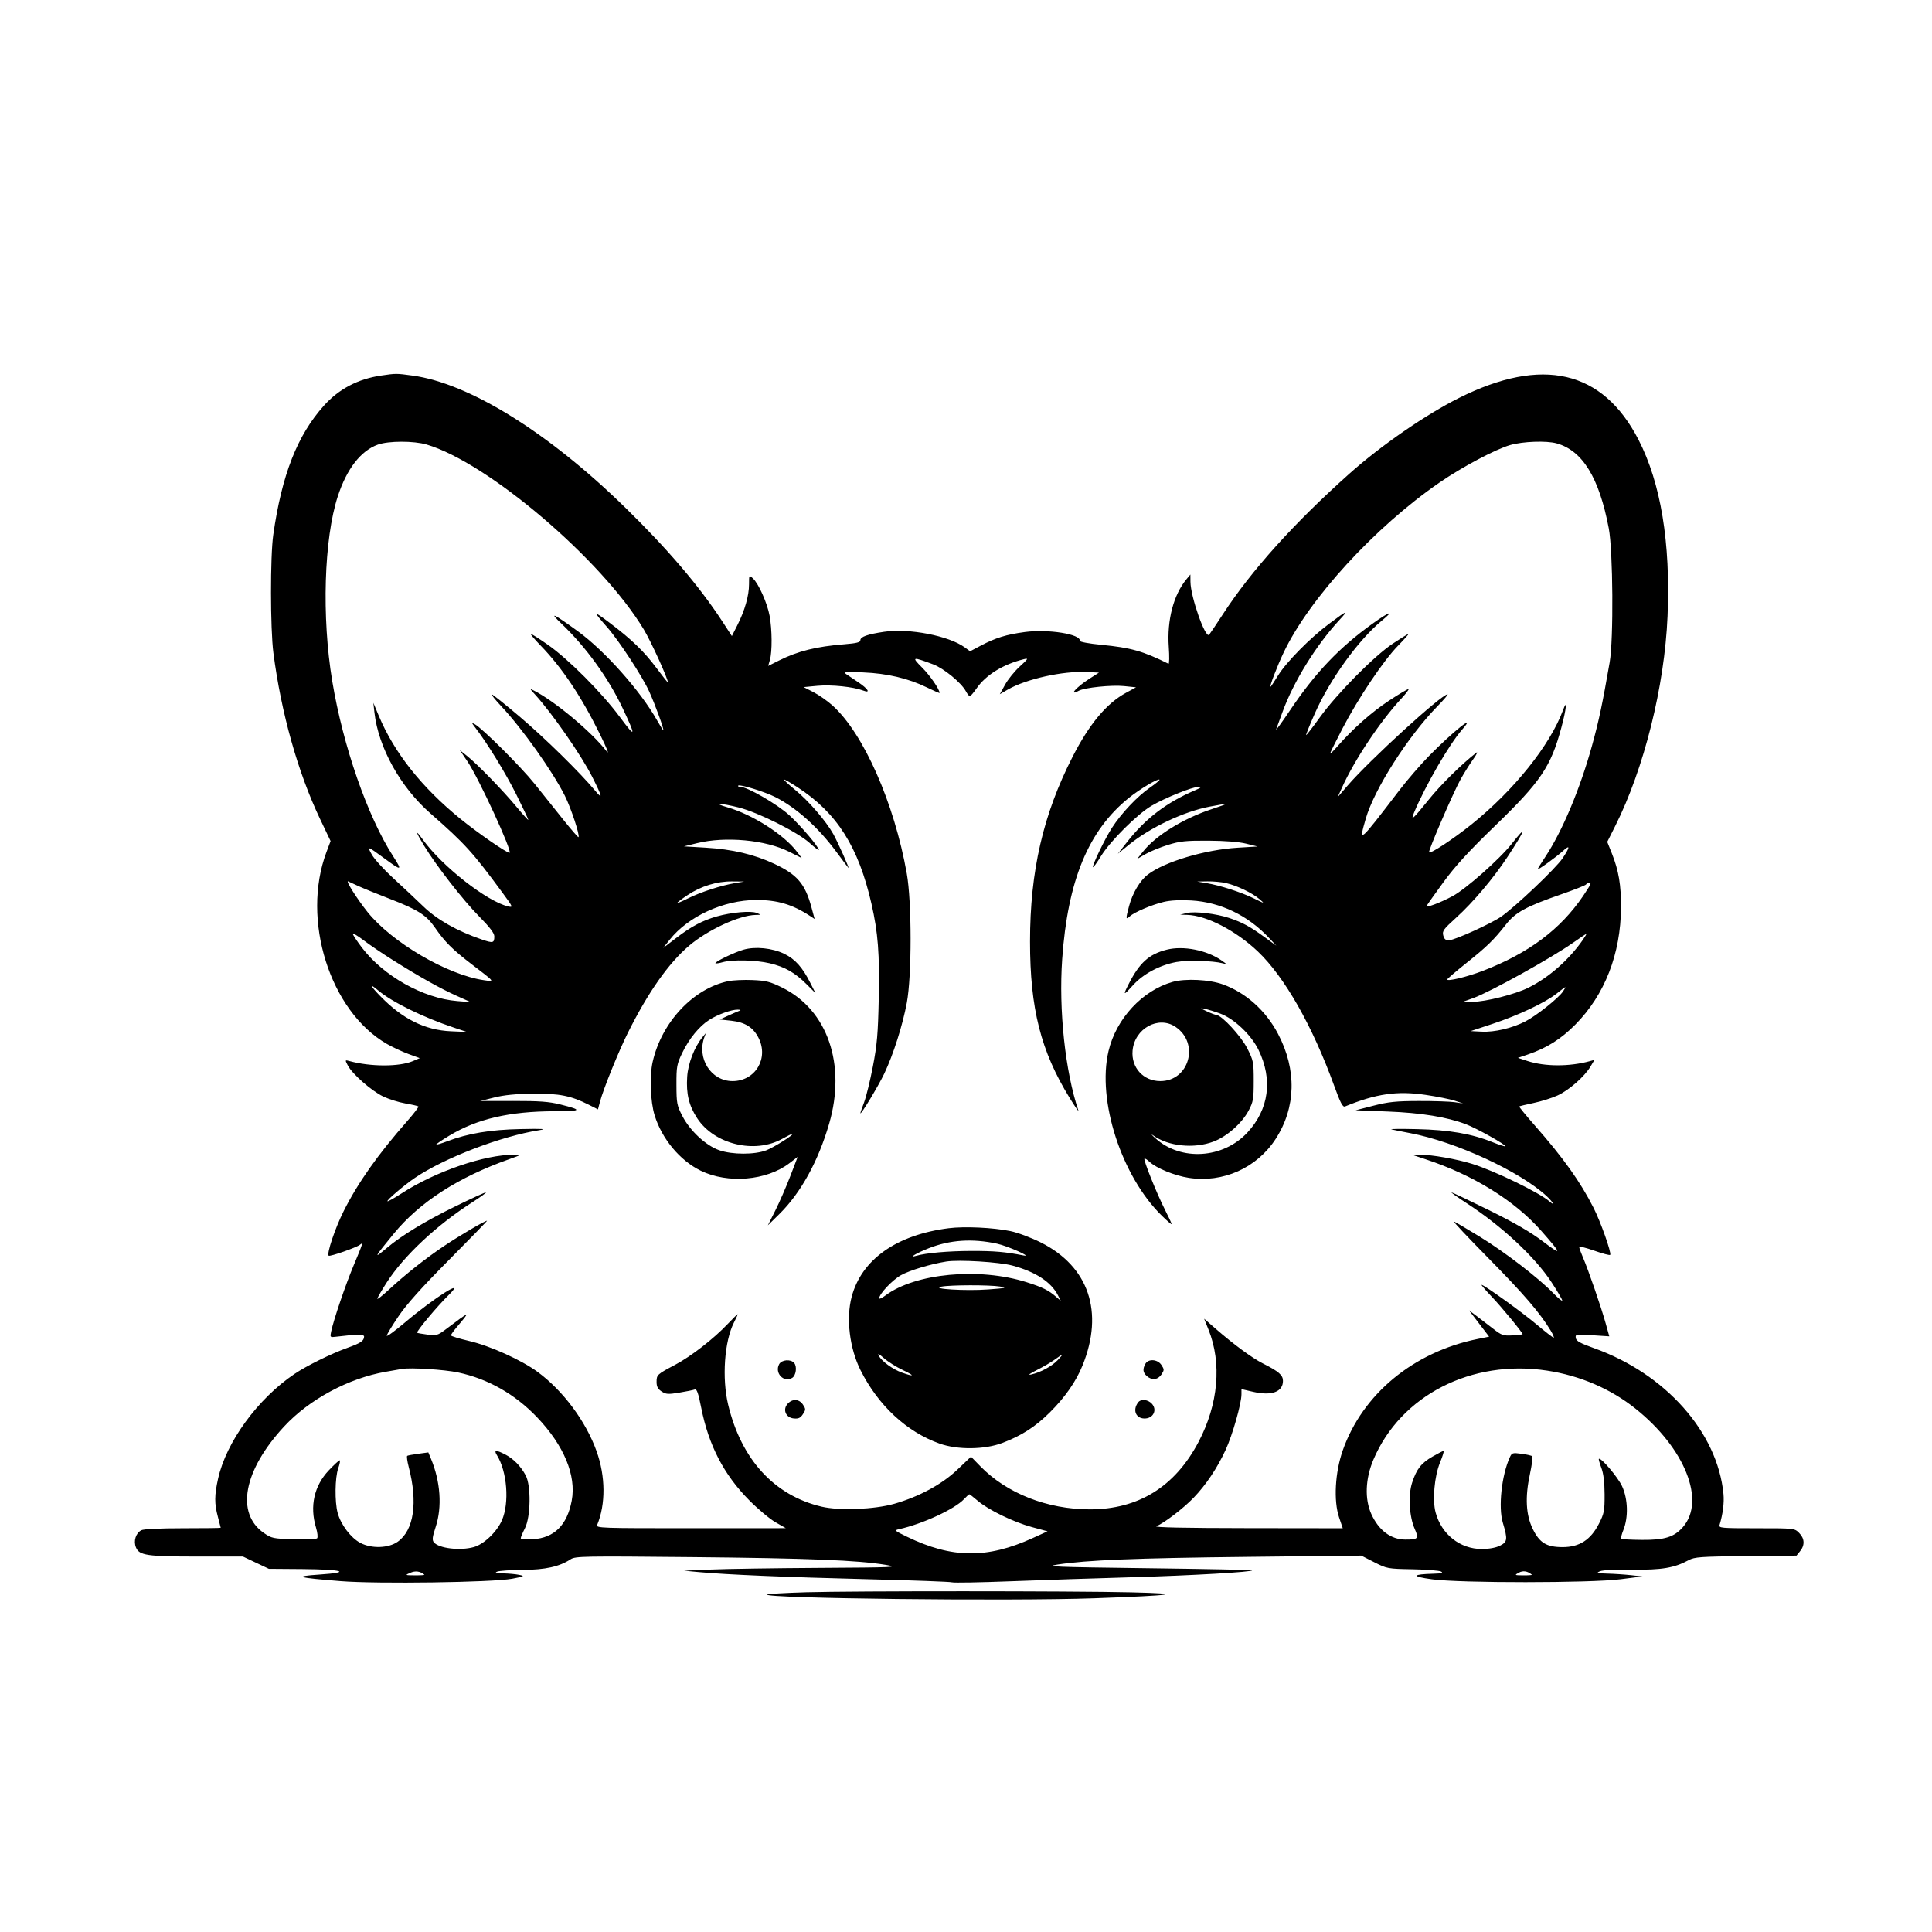 <svg xmlns="http://www.w3.org/2000/svg" height="3072" width="3072" version="1.1" id="svg"><path fill-rule="evenodd" fill="black" stroke="none" d="M605.852 597.183 C 569.121 602.591,538.914 618.480,515.181 644.876 C 472.788 692.027,448.121 754.897,434.502 850.500 C 429.629 884.711,429.752 999.831,434.702 1038.000 C 447.125 1133.781,473.690 1228.309,509.018 1302.434 L 525.667 1337.369 519.069 1354.934 C 478.746 1462.284,524.496 1607.673,615.000 1659.796 C 624.075 1665.022,639.600 1672.269,649.500 1675.901 L 667.500 1682.503 656.438 1687.213 C 634.876 1696.394,589.220 1696.332,555.452 1687.076 C 548.512 1685.174,548.475 1685.282,553.029 1694.089 C 559.984 1707.538,590.645 1734.471,609.141 1743.378 C 618.138 1747.711,634.129 1752.740,644.675 1754.553 C 655.221 1756.366,664.504 1758.504,665.303 1759.303 C 666.103 1760.103,658.100 1770.599,647.520 1782.628 C 600.714 1835.844,569.001 1880.778,546.334 1926.000 C 532.806 1952.990,519.282 1993.282,522.628 1996.628 C 524.457 1998.457,566.833 1983.646,572.250 1979.285 C 577.738 1974.866,577.282 1976.382,562.531 2011.591 C 549.339 2043.077,530.620 2098.060,526.612 2117.095 C 524.626 2126.525,524.762 2126.668,534.546 2125.461 C 564.610 2121.750,578.998 2121.590,578.954 2124.967 C 578.861 2132.103,574.026 2135.409,552.216 2143.247 C 526.035 2152.657,487.504 2171.682,468.180 2184.741 C 409.844 2224.164,359.750 2292.818,346.799 2351.092 C 340.874 2377.750,340.810 2390.802,346.500 2412.000 C 348.936 2421.075,350.945 2428.838,350.964 2429.250 C 350.984 2429.663,323.911 2430.000,290.803 2430.000 C 254.108 2430.000,228.284 2431.242,224.659 2433.182 C 215.848 2437.898,212.000 2450.343,216.210 2460.506 C 221.461 2473.185,233.471 2474.965,313.913 2474.983 L 386.326 2475.000 406.913 2484.750 L 427.500 2494.500 480.403 2494.907 C 545.288 2495.405,560.296 2500.119,508.186 2503.632 C 465.562 2506.506,472.073 2508.538,541.768 2514.116 C 599.765 2518.758,783.845 2516.147,814.500 2510.249 C 834.100 2506.477,834.825 2506.068,825.375 2504.104 C 819.806 2502.947,808.331 2501.905,799.875 2501.789 C 788.519 2501.633,786.068 2500.904,790.500 2499.000 C 793.800 2497.582,812.151 2496.327,831.280 2496.211 C 867.221 2495.993,889.438 2491.059,907.362 2479.314 C 914.778 2474.455,927.896 2474.223,1100.409 2475.896 C 1285.917 2477.694,1364.652 2480.858,1408.834 2488.288 C 1430.579 2491.946,1422.031 2492.329,1303.500 2493.011 C 1232.550 2493.420,1154.925 2494.597,1131.000 2495.627 L 1087.500 2497.500 1111.500 2499.733 C 1155.547 2503.831,1251.261 2507.862,1380.847 2511.078 C 1451.437 2512.829,1511.231 2515.044,1513.722 2516.000 C 1516.212 2516.956,1558.356 2516.193,1607.375 2514.306 C 1656.394 2512.418,1742.400 2509.560,1798.500 2507.956 C 1894.714 2505.204,1993.497 2499.497,1990.842 2496.842 C 1990.181 2496.181,1914.909 2494.696,1823.570 2493.541 C 1675.809 2491.672,1660.146 2491.031,1681.500 2487.729 C 1727.595 2480.601,1805.819 2477.438,1984.500 2475.476 L 2164.500 2473.500 2185.128 2484.000 C 2205.345 2494.291,2206.559 2494.514,2246.088 2495.218 C 2268.271 2495.614,2288.688 2497.260,2291.460 2498.877 C 2295.232 2501.078,2292.349 2501.930,2280.000 2502.264 C 2244.792 2503.216,2243.653 2506.599,2277.000 2511.176 C 2321.813 2517.327,2528.895 2517.250,2577.000 2511.063 L 2611.500 2506.627 2593.500 2504.639 C 2583.600 2503.546,2566.725 2502.419,2556.000 2502.135 C 2539.195 2501.691,2537.536 2501.174,2544.000 2498.394 C 2548.474 2496.470,2569.346 2495.425,2595.726 2495.804 C 2642.217 2496.472,2662.219 2493.106,2685.000 2480.781 C 2694.440 2475.673,2703.627 2475.019,2776.019 2474.300 L 2856.539 2473.500 2862.269 2466.418 C 2870.063 2456.786,2869.468 2446.195,2860.636 2437.364 C 2853.306 2430.034,2852.997 2430.000,2792.934 2430.000 C 2736.862 2430.000,2732.708 2429.629,2734.188 2424.750 C 2739.493 2407.257,2741.750 2389.352,2740.404 2375.432 C 2730.919 2277.275,2648.087 2184.132,2534.180 2143.539 C 2512.608 2135.851,2506.294 2132.317,2505.565 2127.520 C 2504.665 2121.592,2505.628 2121.430,2531.746 2123.122 L 2558.861 2124.879 2553.102 2104.190 C 2546.018 2078.745,2525.657 2019.605,2517.232 2000.001 C 2513.804 1992.027,2511.000 1984.299,2511.000 1982.828 C 2511.000 1981.357,2521.833 1983.987,2535.073 1988.673 C 2548.313 1993.358,2559.672 1996.339,2560.316 1995.298 C 2562.466 1991.819,2545.121 1942.773,2533.952 1920.747 C 2512.741 1878.918,2486.164 1841.623,2440.709 1789.902 C 2426.402 1773.623,2415.133 1759.867,2415.666 1759.334 C 2416.199 1758.801,2426.498 1756.308,2438.552 1753.795 C 2450.607 1751.281,2467.746 1745.894,2476.639 1741.822 C 2494.843 1733.488,2519.623 1711.719,2529.004 1695.820 L 2535.249 1685.235 2528.374 1687.145 C 2495.757 1696.207,2456.475 1696.134,2428.539 1686.959 L 2413.579 1682.046 2429.254 1676.717 C 2459.520 1666.430,2481.992 1652.274,2505.000 1629.002 C 2551.704 1581.763,2577.079 1516.621,2577.478 1442.930 C 2577.672 1407.218,2573.779 1384.186,2562.965 1357.066 L 2555.615 1338.632 2568.191 1313.619 C 2614.134 1222.245,2646.808 1091.247,2651.492 979.651 C 2656.404 862.612,2640.793 767.960,2605.203 699.000 C 2548.241 588.627,2452.447 566.418,2319.827 632.839 C 2266.649 659.472,2195.777 708.434,2145.653 753.166 C 2057.515 831.823,1989.766 907.068,1944.569 976.500 C 1933.828 993.000,1923.932 1007.757,1922.578 1009.292 C 1916.694 1015.965,1893.107 949.025,1892.900 925.067 L 1892.800 913.500 1886.585 920.971 C 1866.002 945.714,1855.429 986.116,1858.427 1028.568 C 1859.517 1044.006,1859.304 1056.087,1857.954 1055.417 C 1817.413 1035.272,1798.268 1029.863,1751.430 1025.319 C 1731.376 1023.374,1716.605 1020.629,1716.930 1018.909 C 1718.931 1008.344,1666.807 999.998,1629.683 1004.939 C 1600.117 1008.873,1583.096 1014.123,1559.508 1026.584 L 1542.516 1035.561 1534.008 1029.361 C 1508.702 1010.921,1445.461 998.674,1405.920 1004.555 C 1378.972 1008.563,1368.000 1012.486,1368.000 1018.114 C 1368.000 1021.292,1361.708 1022.878,1343.250 1024.352 C 1297.915 1027.973,1268.756 1035.207,1238.480 1050.344 L 1221.461 1058.854 1224.230 1049.197 C 1227.970 1036.157,1227.728 1001.089,1223.749 979.301 C 1220.024 958.908,1206.130 927.763,1197.121 919.609 C 1191.038 914.104,1191.000 914.162,1191.000 928.991 C 1191.000 947.090,1184.326 970.555,1172.529 993.930 L 1163.732 1011.360 1148.450 987.930 C 1112.061 932.140,1061.341 872.686,994.102 807.000 C 871.744 687.470,746.147 609.530,656.033 597.209 C 630.182 593.674,629.685 593.674,605.852 597.183 M678.205 706.788 C 775.662 735.424,956.532 889.405,1023.703 1000.920 C 1035.194 1019.998,1062.000 1078.859,1062.000 1085.015 C 1062.000 1085.842,1054.111 1075.940,1044.469 1063.010 C 1024.165 1035.782,1004.702 1016.958,969.000 990.020 C 942.960 970.373,942.536 971.264,965.490 997.394 C 984.403 1018.923,1021.200 1075.211,1032.281 1099.565 C 1041.861 1120.619,1056.536 1161.000,1054.608 1161.000 C 1054.038 1161.000,1049.571 1153.909,1044.680 1145.243 C 1018.333 1098.558,961.820 1035.001,918.906 1003.788 C 879.694 975.270,871.722 971.607,892.986 991.877 C 931.868 1028.942,967.362 1078.036,990.117 1126.221 C 1011.765 1172.063,1010.989 1174.395,985.531 1140.000 C 956.924 1101.351,903.835 1048.081,871.043 1025.123 C 857.592 1015.705,845.481 1008.000,844.130 1008.000 C 842.779 1008.000,849.868 1016.438,859.884 1026.750 C 893.484 1061.346,924.543 1107.790,953.675 1167.000 C 965.802 1191.646,969.345 1200.901,964.014 1194.000 C 940.697 1163.816,881.895 1114.765,849.000 1098.057 C 841.989 1094.496,842.105 1094.908,850.776 1104.374 C 877.684 1133.749,924.650 1201.417,941.786 1235.499 C 958.008 1267.764,958.922 1272.322,946.099 1257.000 C 921.454 1227.553,866.357 1173.506,826.500 1139.681 C 803.400 1120.076,783.333 1104.028,781.906 1104.018 C 780.479 1104.008,787.443 1112.692,797.381 1123.315 C 830.808 1159.049,878.391 1226.070,898.049 1265.105 C 907.936 1284.738,922.407 1328.593,919.843 1331.157 C 919.252 1331.748,908.471 1319.354,895.884 1303.616 C 883.298 1287.877,862.713 1262.136,850.139 1246.414 C 828.353 1219.170,766.977 1158.036,754.714 1151.363 C 749.577 1148.568,749.681 1149.184,755.647 1156.858 C 774.302 1180.855,804.194 1229.595,821.079 1263.549 C 831.485 1284.477,840.000 1302.487,840.000 1303.571 C 840.000 1304.656,831.798 1295.634,821.773 1283.522 C 800.141 1257.386,759.213 1215.190,742.825 1202.128 L 731.150 1192.823 743.249 1210.661 C 761.181 1237.102,815.884 1356.000,810.117 1356.000 C 805.312 1356.000,759.941 1324.626,732.197 1302.119 C 670.915 1252.405,626.953 1196.965,602.451 1138.500 L 593.650 1117.500 595.433 1133.282 C 601.659 1188.408,636.699 1251.545,684.158 1293.151 C 739.336 1341.525,751.706 1355.144,799.238 1419.857 C 815.797 1442.401,816.100 1443.145,807.947 1441.245 C 774.430 1433.434,703.363 1377.820,672.557 1335.293 C 659.632 1317.451,660.502 1322.003,674.375 1344.804 C 693.777 1376.695,736.315 1431.356,761.723 1457.046 C 778.538 1474.047,786.000 1483.807,786.000 1488.796 C 786.000 1499.529,784.021 1500.028,766.022 1493.836 C 726.462 1480.225,694.969 1462.397,673.079 1441.222 C 661.298 1429.825,639.698 1409.549,625.079 1396.165 C 610.461 1382.781,595.262 1366.039,591.303 1358.962 C 583.371 1344.778,583.976 1344.949,610.434 1364.362 C 639.078 1385.380,640.328 1385.126,625.056 1361.395 C 584.302 1298.064,545.468 1186.329,528.299 1083.000 C 511.377 981.160,515.144 856.393,537.174 789.000 C 551.434 745.379,573.864 716.518,600.973 706.913 C 617.921 700.907,657.971 700.842,678.205 706.788 M2475.104 704.979 C 2516.271 716.416,2542.790 759.595,2558.028 840.000 C 2564.827 875.875,2565.786 1016.671,2559.480 1053.000 C 2547.926 1119.554,2542.440 1145.494,2531.563 1185.000 C 2512.423 1254.519,2484.097 1321.904,2456.701 1363.092 C 2450.266 1372.767,2445.000 1381.320,2445.000 1382.097 C 2445.000 1384.044,2474.636 1362.670,2484.719 1353.451 C 2496.866 1342.346,2496.829 1346.425,2484.617 1364.689 C 2473.804 1380.861,2409.186 1442.186,2386.500 1457.806 C 2370.671 1468.706,2314.219 1494.346,2304.630 1494.992 C 2298.827 1495.383,2296.578 1493.678,2294.898 1487.613 C 2292.941 1480.548,2295.062 1477.598,2315.236 1459.326 C 2342.431 1434.696,2375.015 1396.064,2397.500 1361.795 C 2425.567 1319.017,2428.312 1310.352,2403.949 1341.434 C 2384.785 1365.883,2330.785 1413.670,2309.488 1425.027 C 2289.758 1435.548,2267.090 1444.039,2268.517 1440.374 C 2269.058 1438.985,2280.975 1422.135,2295.000 1402.929 C 2313.875 1377.082,2335.151 1353.833,2376.889 1313.448 C 2449.981 1242.727,2466.012 1218.977,2482.697 1156.702 C 2490.635 1127.074,2492.300 1110.085,2485.433 1128.786 C 2464.903 1184.698,2407.407 1256.563,2339.749 1310.878 C 2310.836 1334.089,2274.811 1357.811,2272.296 1355.296 C 2270.499 1353.499,2309.936 1262.024,2322.044 1239.905 C 2327.284 1230.332,2336.396 1215.750,2342.292 1207.500 C 2348.188 1199.250,2350.422 1194.512,2347.256 1196.972 C 2324.261 1214.837,2290.823 1247.815,2272.097 1271.097 C 2246.810 1302.537,2242.467 1306.402,2248.410 1292.179 C 2266.452 1248.999,2304.418 1183.400,2324.809 1160.176 C 2349.714 1131.811,2310.320 1163.151,2272.167 1202.056 C 2258.784 1215.703,2237.859 1239.900,2225.667 1255.828 C 2160.018 1341.595,2160.319 1341.338,2171.576 1301.990 C 2184.973 1255.159,2238.671 1170.938,2285.855 1122.750 C 2295.953 1112.438,2303.085 1104.000,2301.705 1104.000 C 2292.201 1104.000,2177.371 1208.929,2142.477 1249.500 L 2126.995 1267.500 2133.784 1252.500 C 2154.092 1207.627,2194.584 1146.931,2228.684 1110.250 C 2235.458 1102.963,2240.423 1096.423,2239.717 1095.717 C 2239.011 1095.011,2225.084 1103.235,2208.768 1113.994 C 2180.701 1132.500,2151.136 1158.723,2126.165 1187.259 C 2120.024 1194.276,2115.000 1199.130,2115.000 1198.046 C 2115.000 1196.961,2123.852 1179.070,2134.671 1158.287 C 2159.910 1109.805,2199.575 1050.685,2222.924 1026.750 C 2232.984 1016.438,2240.430 1008.000,2239.472 1008.000 C 2238.513 1008.000,2227.328 1014.928,2214.615 1023.396 C 2184.983 1043.132,2125.647 1103.137,2098.613 1140.702 C 2087.125 1156.665,2077.312 1169.312,2076.807 1168.807 C 2076.302 1168.302,2082.575 1152.763,2090.747 1134.275 C 2114.517 1080.504,2160.070 1017.402,2197.077 986.982 C 2218.446 969.416,2209.289 972.375,2182.254 991.772 C 2129.570 1029.571,2091.410 1069.665,2051.169 1129.500 C 2037.852 1149.300,2027.986 1162.800,2029.243 1159.500 C 2030.501 1156.200,2034.953 1144.050,2039.137 1132.500 C 2056.636 1084.192,2092.603 1025.977,2129.806 985.745 C 2145.482 968.793,2142.947 969.746,2113.109 992.021 C 2083.261 1014.304,2045.416 1052.681,2032.243 1074.023 C 2026.140 1083.910,2020.737 1092.000,2020.235 1092.000 C 2018.240 1092.000,2030.802 1059.198,2041.094 1037.532 C 2081.758 951.937,2186.336 837.908,2289.000 767.221 C 2325.147 742.333,2377.953 714.327,2401.393 707.614 C 2421.620 701.820,2458.932 700.487,2475.104 704.979 M1483.612 1056.300 C 1500.779 1062.723,1528.502 1085.489,1535.830 1099.182 C 1538.131 1103.482,1540.952 1107.000,1542.099 1107.000 C 1543.246 1107.000,1548.042 1101.434,1552.756 1094.630 C 1567.647 1073.143,1595.052 1056.233,1628.128 1048.123 C 1635.643 1046.280,1634.964 1047.472,1621.500 1059.763 C 1613.250 1067.295,1602.738 1080.279,1598.139 1088.617 L 1589.779 1103.778 1602.639 1096.369 C 1631.719 1079.617,1689.924 1066.697,1727.968 1068.551 L 1747.435 1069.500 1732.152 1079.284 C 1711.226 1092.681,1698.228 1107.511,1715.528 1098.253 C 1724.816 1093.282,1767.573 1088.892,1787.157 1090.898 L 1806.372 1092.867 1790.436 1101.567 C 1759.397 1118.513,1732.210 1151.044,1705.581 1203.103 C 1658.627 1294.898,1637.823 1385.124,1637.815 1497.000 C 1637.808 1603.818,1654.905 1671.256,1700.942 1746.000 C 1709.580 1760.025,1715.735 1768.800,1714.620 1765.500 C 1693.728 1703.715,1683.280 1605.953,1688.931 1525.135 C 1697.676 1400.078,1730.516 1320.614,1794.883 1268.758 C 1812.483 1254.579,1841.381 1237.381,1843.703 1239.703 C 1844.417 1240.417,1837.557 1246.129,1828.459 1252.395 C 1808.484 1266.152,1782.816 1293.344,1767.964 1316.481 C 1756.442 1334.431,1735.987 1376.987,1737.941 1378.941 C 1738.574 1379.574,1744.286 1371.633,1750.635 1361.296 C 1765.270 1337.468,1808.294 1294.604,1830.936 1281.293 C 1852.277 1268.748,1896.468 1250.940,1905.695 1251.168 C 1910.901 1251.296,1909.680 1252.541,1900.500 1256.468 C 1854.644 1276.079,1821.499 1301.352,1791.604 1339.497 L 1777.500 1357.494 1795.052 1343.225 C 1828.902 1315.707,1882.549 1290.352,1923.265 1282.628 C 1955.692 1276.477,1955.927 1276.856,1925.887 1286.862 C 1881.299 1301.713,1838.231 1328.275,1818.081 1353.348 L 1808.081 1365.791 1821.291 1358.138 C 1828.556 1353.929,1844.625 1347.338,1857.000 1343.493 C 1876.279 1337.501,1885.512 1336.534,1921.500 1336.740 C 1948.073 1336.892,1970.112 1338.634,1981.500 1341.483 L 1999.500 1345.986 1967.985 1347.919 C 1915.672 1351.129,1851.826 1370.217,1825.024 1390.660 C 1812.663 1400.088,1800.756 1420.119,1795.275 1440.708 C 1789.821 1461.195,1789.933 1462.895,1796.352 1457.086 C 1803.862 1450.290,1831.482 1438.570,1850.723 1434.015 C 1861.067 1431.566,1876.875 1430.767,1894.349 1431.810 C 1940.630 1434.571,1984.045 1455.435,2017.500 1490.993 L 2029.500 1503.747 2010.000 1489.558 C 1987.653 1473.296,1975.505 1466.727,1954.922 1459.773 C 1934.130 1452.749,1899.495 1448.671,1887.000 1451.776 L 1876.500 1454.386 1887.483 1454.693 C 1918.406 1455.558,1965.102 1479.715,2000.087 1512.948 C 2042.483 1553.220,2086.882 1631.258,2121.225 1725.867 C 2131.515 1754.215,2135.000 1760.849,2138.782 1759.296 C 2188.059 1739.061,2221.600 1734.235,2266.710 1740.889 C 2284.744 1743.550,2305.575 1747.714,2313.000 1750.143 L 2326.500 1754.559 2313.000 1752.548 C 2305.575 1751.441,2279.925 1750.587,2256.000 1750.649 C 2219.935 1750.743,2207.629 1752.012,2184.000 1758.078 L 2155.500 1765.394 2206.500 1767.379 C 2259.853 1769.456,2300.606 1776.085,2331.000 1787.629 C 2348.293 1794.197,2395.382 1820.618,2393.374 1822.626 C 2392.733 1823.267,2383.577 1820.304,2373.027 1816.043 C 2340.125 1802.753,2304.020 1796.534,2253.000 1795.367 C 2227.425 1794.783,2209.200 1794.966,2212.500 1795.775 C 2215.800 1796.584,2229.300 1799.296,2242.500 1801.802 C 2314.944 1815.556,2416.726 1862.559,2459.250 1901.896 C 2469.231 1911.129,2473.233 1918.634,2463.750 1910.336 C 2447.744 1896.328,2376.202 1861.588,2340.602 1850.535 C 2316.465 1843.041,2276.390 1835.971,2259.000 1836.138 L 2245.500 1836.268 2266.500 1843.198 C 2342.580 1868.303,2408.028 1908.752,2450.524 1956.932 C 2483.800 1994.658,2484.317 1997.498,2453.678 1974.231 C 2433.834 1959.162,2408.476 1944.429,2367.939 1924.417 C 2336.281 1908.787,2309.319 1896.000,2308.026 1896.000 C 2306.732 1896.000,2317.784 1903.877,2332.587 1913.505 C 2387.598 1949.286,2440.303 1998.317,2466.493 2038.078 C 2476.122 2052.696,2484.000 2066.070,2484.000 2067.797 C 2484.000 2069.524,2477.588 2064.291,2469.750 2056.168 C 2446.731 2032.311,2392.308 1990.506,2352.761 1966.304 C 2332.555 1953.938,2314.088 1943.078,2311.724 1942.171 C 2309.360 1941.264,2334.370 1967.840,2367.301 2001.230 C 2422.814 2057.517,2448.635 2087.573,2465.683 2115.750 C 2469.426 2121.938,2471.532 2127.000,2470.361 2127.000 C 2469.191 2127.000,2456.981 2117.525,2443.230 2105.945 C 2419.834 2086.244,2359.791 2043.000,2355.832 2043.000 C 2354.851 2043.000,2362.058 2051.438,2371.846 2061.750 C 2388.084 2078.858,2421.015 2118.846,2420.990 2121.425 C 2420.984 2122.016,2413.745 2122.889,2404.903 2123.364 C 2390.207 2124.154,2387.569 2123.242,2374.164 2112.739 C 2366.099 2106.420,2354.165 2097.257,2347.644 2092.375 L 2335.788 2083.500 2351.784 2104.438 L 2367.779 2125.375 2349.510 2129.073 C 2247.666 2149.686,2166.500 2216.738,2135.079 2306.216 C 2122.790 2341.210,2120.314 2386.362,2129.236 2412.750 L 2135.069 2430.000 1983.284 2429.810 C 1882.663 2429.684,1833.939 2428.645,1838.735 2426.727 C 1850.985 2421.829,1881.704 2398.356,1897.903 2381.514 C 1917.740 2360.890,1935.360 2334.559,1948.825 2305.416 C 1959.782 2281.701,1974.000 2231.776,1974.000 2217.017 L 1974.000 2208.803 1992.731 2213.130 C 2021.927 2219.875,2040.000 2213.226,2040.000 2195.739 C 2040.000 2186.488,2033.412 2180.763,2008.085 2168.004 C 1991.212 2159.504,1961.781 2137.875,1933.061 2112.868 L 1914.622 2096.813 1921.583 2114.157 C 1943.072 2167.701,1937.285 2232.900,1905.724 2292.823 C 1868.230 2364.009,1810.014 2400.072,1732.770 2399.961 C 1665.020 2399.863,1600.774 2374.552,1558.727 2331.395 L 1543.953 2316.231 1522.103 2336.988 C 1497.606 2360.257,1461.181 2379.952,1422.000 2391.114 C 1390.397 2400.116,1334.746 2402.320,1306.500 2395.688 C 1231.310 2378.033,1178.704 2320.702,1157.839 2233.676 C 1147.709 2191.427,1151.810 2132.775,1166.973 2103.054 C 1170.288 2096.556,1173.000 2090.591,1173.000 2089.799 C 1173.000 2089.007,1165.913 2095.867,1157.250 2105.044 C 1134.865 2128.758,1099.072 2156.566,1073.462 2170.141 C 1044.746 2185.361,1044.000 2186.055,1044.000 2197.522 C 1044.000 2204.800,1046.039 2208.646,1051.952 2212.520 C 1058.934 2217.095,1062.372 2217.322,1080.151 2214.386 C 1091.287 2212.547,1102.315 2210.307,1104.656 2209.409 C 1107.948 2208.145,1110.301 2214.775,1115.030 2238.637 C 1126.818 2298.129,1150.967 2344.714,1191.000 2385.188 C 1205.025 2399.367,1223.925 2415.221,1233.000 2420.418 L 1249.500 2429.868 1098.429 2429.934 C 955.713 2429.996,947.478 2429.710,949.521 2424.750 C 963.196 2391.562,962.887 2347.692,948.696 2307.823 C 931.747 2260.208,895.576 2211.482,854.943 2181.530 C 829.315 2162.639,779.391 2140.030,746.260 2132.312 C 730.179 2128.565,717.016 2124.534,717.010 2123.354 C 717.005 2122.174,721.318 2116.099,726.597 2109.854 C 748.675 2083.731,748.630 2083.742,708.267 2114.119 C 696.059 2123.308,693.853 2123.928,679.767 2122.133 C 671.370 2121.063,663.978 2119.735,663.340 2119.183 C 661.409 2117.513,695.100 2077.138,713.376 2059.220 C 742.894 2030.281,691.084 2062.916,643.122 2103.473 C 627.655 2116.552,615.000 2125.738,615.000 2123.886 C 615.000 2122.034,623.383 2108.140,633.629 2093.009 C 646.730 2073.663,670.595 2047.027,714.050 2003.250 C 748.035 1969.013,775.219 1941.000,774.459 1941.000 C 771.021 1941.000,730.993 1964.522,706.500 1980.935 C 676.729 2000.886,644.781 2026.187,617.684 2051.274 C 607.958 2060.279,600.000 2066.488,600.000 2065.073 C 600.001 2063.658,606.672 2052.087,614.827 2039.361 C 641.993 1996.961,694.334 1947.940,751.500 1911.359 C 764.700 1902.912,774.114 1896.001,772.421 1896.000 C 770.727 1896.000,748.638 1906.139,723.333 1918.531 C 676.459 1941.486,638.854 1964.317,615.466 1984.020 C 593.196 2002.781,594.331 2000.380,625.960 1961.823 C 667.305 1911.421,728.533 1871.901,810.000 1843.036 C 829.288 1836.202,829.369 1836.126,817.500 1836.067 C 770.685 1835.837,692.597 1862.623,638.991 1897.300 C 627.071 1905.011,616.765 1910.765,616.087 1910.087 C 614.460 1908.460,642.958 1884.199,660.036 1872.674 C 707.094 1840.915,796.423 1806.707,857.588 1797.022 C 870.410 1794.992,863.254 1794.566,828.000 1795.262 C 779.643 1796.216,744.025 1802.176,710.462 1814.929 C 701.879 1818.190,694.396 1820.396,693.832 1819.832 C 693.267 1819.267,702.454 1812.976,714.246 1805.851 C 758.636 1779.030,809.966 1767.120,882.000 1766.926 C 925.508 1766.809,926.883 1765.164,891.000 1756.151 C 873.139 1751.665,857.675 1750.518,816.000 1750.587 L 763.500 1750.674 786.000 1745.050 C 801.530 1741.168,820.582 1739.297,847.500 1739.012 C 889.400 1738.568,907.884 1742.253,936.508 1756.757 L 950.773 1763.986 954.174 1751.243 C 959.524 1731.200,983.434 1672.142,998.198 1642.500 C 1030.339 1577.973,1062.828 1531.735,1095.663 1503.793 C 1125.262 1478.604,1175.421 1455.344,1201.295 1454.810 C 1210.478 1454.620,1210.482 1454.612,1203.000 1451.582 C 1193.953 1447.919,1162.949 1450.641,1140.000 1457.114 C 1117.125 1463.566,1099.153 1473.094,1075.085 1491.528 L 1054.500 1507.294 1064.686 1494.415 C 1094.233 1457.055,1150.600 1431.149,1202.567 1431.044 C 1235.955 1430.977,1259.974 1438.085,1287.657 1456.224 L 1295.297 1461.229 1290.178 1442.365 C 1280.086 1405.178,1267.595 1390.601,1231.180 1373.522 C 1199.263 1358.551,1164.425 1350.358,1122.000 1347.843 L 1087.500 1345.799 1108.500 1340.644 C 1153.689 1329.552,1217.153 1335.461,1254.656 1354.253 L 1274.811 1364.352 1266.869 1353.939 C 1246.239 1326.892,1196.461 1295.182,1156.500 1283.631 C 1131.497 1276.403,1145.809 1276.681,1174.770 1283.985 C 1205.458 1291.725,1268.093 1323.071,1287.204 1340.253 C 1295.342 1347.570,1302.000 1352.653,1302.000 1351.550 C 1302.000 1346.728,1273.487 1313.146,1255.049 1296.250 C 1235.845 1278.653,1187.962 1251.000,1176.695 1251.000 C 1174.113 1251.000,1172.828 1250.172,1173.841 1249.159 C 1176.356 1246.644,1216.241 1259.006,1232.924 1267.471 C 1266.376 1284.445,1301.016 1315.545,1329.858 1354.500 C 1339.632 1367.700,1348.224 1379.124,1348.952 1379.888 C 1351.727 1382.797,1332.106 1338.871,1324.881 1326.000 C 1313.289 1305.349,1285.851 1273.566,1264.601 1256.173 C 1254.083 1247.565,1245.949 1240.051,1246.524 1239.476 C 1247.099 1238.901,1256.779 1244.420,1268.035 1251.741 C 1330.798 1292.562,1364.985 1346.405,1385.664 1437.000 C 1396.119 1482.803,1398.737 1516.745,1397.265 1587.433 C 1396.094 1643.688,1394.586 1661.154,1387.913 1695.774 C 1383.537 1718.475,1377.267 1744.125,1373.980 1752.774 C 1370.693 1761.423,1368.031 1769.175,1368.066 1770.000 C 1368.230 1773.926,1396.610 1726.934,1406.008 1707.175 C 1420.421 1676.874,1435.119 1630.720,1441.891 1594.500 C 1449.908 1551.621,1449.882 1434.307,1441.846 1389.000 C 1421.900 1276.551,1372.980 1165.935,1323.607 1121.645 C 1315.548 1114.415,1301.948 1104.907,1293.385 1100.515 L 1277.817 1092.529 1299.921 1090.458 C 1321.854 1088.402,1356.834 1092.044,1372.549 1098.019 C 1384.904 1102.716,1380.493 1095.423,1364.469 1084.660 C 1356.968 1079.622,1348.281 1073.771,1345.165 1071.659 C 1340.449 1068.461,1345.029 1068.045,1372.500 1069.181 C 1410.743 1070.761,1444.247 1078.654,1473.750 1093.034 C 1484.888 1098.462,1494.000 1102.422,1494.000 1101.832 C 1494.000 1096.118,1478.970 1074.256,1466.399 1061.685 C 1448.951 1044.237,1450.269 1043.824,1483.612 1056.300 M570.000 1408.993 C 577.425 1412.396,600.075 1421.601,620.333 1429.449 C 664.498 1446.559,677.886 1455.076,691.415 1474.672 C 707.383 1497.801,719.267 1509.677,750.000 1533.215 C 787.786 1562.154,786.925 1561.048,769.760 1558.593 C 711.485 1550.260,623.058 1498.496,584.274 1450.012 C 567.603 1429.173,548.635 1399.047,553.714 1401.474 C 555.246 1402.207,562.575 1405.590,570.000 1408.993 M1168.979 1404.143 C 1146.715 1407.880,1113.599 1418.611,1094.356 1428.325 C 1084.810 1433.144,1077.000 1436.406,1077.000 1435.574 C 1077.000 1434.742,1084.298 1429.216,1093.218 1423.293 C 1114.744 1409.001,1139.847 1401.277,1164.000 1401.514 L 1183.500 1401.706 1168.979 1404.143 M1949.665 1404.182 C 1966.699 1408.109,1991.091 1419.822,2002.500 1429.554 C 2011.395 1437.141,2011.289 1437.128,1993.394 1428.397 C 1973.105 1418.499,1939.909 1407.817,1918.021 1404.143 L 1903.500 1401.706 1920.000 1401.426 C 1929.075 1401.272,1942.424 1402.512,1949.665 1404.182 M2529.000 1405.665 C 2529.000 1406.580,2523.692 1415.146,2517.204 1424.700 C 2481.022 1477.980,2430.638 1515.632,2358.081 1543.615 C 2333.121 1553.241,2300.847 1561.022,2301.153 1557.340 C 2301.237 1556.328,2314.833 1544.700,2331.366 1531.500 C 2364.446 1505.089,2375.189 1494.630,2394.538 1470.000 C 2409.823 1450.543,2426.292 1441.560,2482.614 1421.960 C 2503.383 1414.733,2521.046 1407.735,2521.865 1406.410 C 2523.548 1403.686,2529.000 1403.117,2529.000 1405.665 M624.000 1526.168 C 667.019 1553.184,700.191 1571.804,725.602 1583.200 L 748.500 1593.468 727.061 1591.742 C 672.867 1587.379,609.602 1551.845,575.250 1506.475 C 567.413 1496.123,561.000 1486.393,561.000 1484.852 C 561.000 1483.312,568.763 1487.950,578.250 1495.160 C 587.738 1502.370,608.325 1516.324,624.000 1526.168 M2516.589 1494.750 C 2494.321 1526.584,2462.797 1554.242,2430.267 1570.485 C 2409.362 1580.923,2361.595 1593.031,2341.865 1592.892 L 2326.500 1592.784 2342.439 1587.049 C 2369.383 1577.354,2467.158 1523.130,2501.836 1498.650 C 2512.471 1491.142,2521.675 1485.000,2522.290 1485.000 C 2522.905 1485.000,2520.340 1489.388,2516.589 1494.750 M1182.000 1510.121 C 1167.018 1514.494,1135.698 1529.698,1137.650 1531.650 C 1138.336 1532.336,1143.524 1531.570,1149.179 1529.949 C 1164.393 1525.585,1201.784 1526.449,1223.959 1531.675 C 1247.804 1537.295,1264.100 1546.574,1282.579 1565.053 L 1296.692 1579.165 1288.454 1562.833 C 1275.964 1538.069,1264.350 1525.101,1247.124 1516.683 C 1228.090 1507.383,1200.804 1504.633,1182.000 1510.121 M1855.221 1510.056 C 1826.817 1517.255,1811.812 1530.845,1794.411 1565.130 C 1785.183 1583.312,1786.324 1583.513,1801.696 1566.416 C 1817.687 1548.630,1843.999 1534.576,1870.500 1529.667 C 1887.759 1526.469,1928.269 1527.556,1944.000 1531.638 C 1951.049 1533.467,1950.958 1533.204,1942.500 1527.277 C 1918.975 1510.792,1881.495 1503.396,1855.221 1510.056 M1158.000 1560.104 C 1102.269 1571.771,1052.022 1625.399,1037.761 1688.433 C 1032.633 1711.098,1034.134 1751.565,1040.918 1773.527 C 1052.444 1810.844,1081.173 1845.340,1114.137 1861.442 C 1157.334 1882.543,1218.811 1877.350,1255.270 1849.520 L 1268.334 1839.548 1256.653 1870.024 C 1250.229 1886.786,1239.567 1911.269,1232.960 1924.432 L 1220.948 1948.364 1239.179 1930.432 C 1273.300 1896.872,1301.094 1846.416,1318.465 1786.500 C 1345.719 1692.498,1315.895 1605.987,1243.983 1570.446 C 1224.624 1560.878,1218.169 1559.230,1196.538 1558.325 C 1182.767 1557.749,1165.425 1558.550,1158.000 1560.104 M1864.500 1561.291 C 1816.360 1574.907,1774.746 1619.833,1762.619 1671.279 C 1744.101 1749.840,1783.305 1870.572,1847.731 1933.387 C 1856.129 1941.575,1863.000 1947.420,1863.000 1946.376 C 1863.000 1945.332,1858.084 1934.801,1852.075 1922.973 C 1839.326 1897.877,1817.794 1844.206,1819.708 1842.292 C 1820.432 1841.568,1824.060 1843.829,1827.771 1847.315 C 1838.558 1857.449,1867.689 1869.362,1890.206 1872.847 C 1944.498 1881.251,1998.453 1857.118,2028.324 1811.071 C 2060.750 1761.085,2062.152 1700.994,2032.221 1644.000 C 2012.726 1606.875,1980.979 1578.393,1944.398 1565.208 C 1922.835 1557.435,1884.735 1555.568,1864.500 1561.291 M601.500 1574.943 C 623.309 1593.299,672.946 1617.680,721.500 1633.885 L 742.500 1640.893 717.000 1639.776 C 675.595 1637.961,639.920 1620.179,604.500 1583.700 C 588.083 1566.793,586.570 1562.377,601.500 1574.943 M2485.306 1576.375 C 2478.470 1586.808,2443.291 1614.844,2425.500 1624.037 C 2404.626 1634.823,2376.333 1641.469,2355.833 1640.402 L 2338.500 1639.500 2373.000 1628.064 C 2414.448 1614.324,2456.561 1594.454,2475.000 1579.937 C 2491.266 1567.131,2491.391 1567.088,2485.306 1576.375 M1940.354 1611.676 C 1962.279 1619.743,1989.357 1645.371,2000.946 1669.024 C 2024.175 1716.435,2017.782 1763.996,1983.198 1801.049 C 1944.681 1842.317,1877.988 1846.517,1837.500 1810.225 C 1830.900 1804.309,1829.289 1802.205,1833.920 1805.549 C 1857.718 1822.738,1898.782 1826.866,1929.605 1815.169 C 1950.939 1807.073,1974.770 1786.002,1985.416 1765.823 C 1992.716 1751.986,1993.500 1747.429,1993.500 1718.843 C 1993.500 1688.729,1992.999 1686.199,1983.213 1666.919 C 1973.323 1647.435,1942.699 1614.313,1934.079 1613.778 C 1932.111 1613.655,1925.100 1611.001,1918.500 1607.878 C 1908.127 1602.971,1907.720 1602.449,1915.500 1604.022 C 1920.450 1605.024,1931.634 1608.468,1940.354 1611.676 M1176.000 1607.088 C 1173.525 1607.976,1165.425 1611.479,1158.000 1614.873 L 1144.500 1621.044 1162.843 1623.028 C 1184.645 1625.387,1197.582 1633.499,1206.068 1650.133 C 1222.729 1682.792,1201.052 1719.000,1164.840 1719.000 C 1130.437 1719.000,1107.414 1682.611,1120.235 1648.500 L 1122.490 1642.500 1117.502 1648.500 C 1104.327 1664.350,1094.063 1690.628,1092.649 1712.129 C 1090.866 1739.247,1095.442 1758.113,1108.683 1778.232 C 1135.984 1819.712,1200.244 1835.144,1243.950 1810.716 C 1251.543 1806.472,1258.594 1803.000,1259.618 1803.000 C 1264.454 1803.000,1230.610 1824.416,1218.413 1829.075 C 1199.841 1836.167,1164.405 1836.110,1143.715 1828.954 C 1122.611 1821.655,1097.293 1798.234,1085.135 1774.764 C 1076.305 1757.720,1075.667 1754.396,1075.587 1725.000 C 1075.506 1695.786,1076.180 1692.085,1084.877 1674.000 C 1095.689 1651.516,1112.071 1631.555,1127.926 1621.547 C 1141.554 1612.944,1162.990 1605.255,1173.000 1605.380 C 1177.364 1605.435,1178.618 1606.149,1176.000 1607.088 M1869.144 1632.760 C 1907.808 1658.816,1890.959 1719.000,1845.000 1719.000 C 1818.049 1719.000,1798.542 1697.627,1800.857 1670.633 C 1803.872 1635.460,1841.875 1614.383,1869.144 1632.760 M1508.621 1952.922 C 1425.425 1963.427,1370.020 2002.578,1354.185 2062.051 C 1345.074 2096.266,1350.845 2143.900,1368.326 2178.781 C 1396.378 2234.754,1441.644 2276.766,1494.000 2295.420 C 1522.409 2305.542,1565.529 2305.113,1593.725 2294.428 C 1624.389 2282.807,1646.318 2268.670,1669.619 2245.500 C 1693.609 2221.645,1711.055 2196.543,1721.338 2171.083 C 1755.670 2086.086,1731.171 2013.895,1655.011 1975.636 C 1639.699 1967.944,1618.188 1959.904,1606.500 1957.504 C 1579.150 1951.888,1533.673 1949.759,1508.621 1952.922 M1585.500 1977.570 C 1601.999 1981.141,1642.672 1999.225,1627.500 1996.243 C 1598.390 1990.523,1581.309 1989.039,1545.000 1989.077 C 1508.170 1989.115,1472.068 1992.308,1456.500 1996.903 C 1443.363 2000.781,1457.338 1992.421,1476.796 1984.762 C 1510.816 1971.370,1546.082 1969.037,1585.500 1977.570 M1610.095 2012.395 C 1646.544 2022.248,1671.316 2038.446,1682.138 2059.500 L 1686.763 2068.500 1679.632 2062.304 C 1667.196 2051.500,1657.828 2046.838,1632.414 2038.810 C 1556.801 2014.924,1455.070 2024.517,1407.750 2059.995 C 1402.388 2064.016,1398.000 2065.992,1398.000 2064.386 C 1398.000 2057.431,1418.743 2035.416,1432.658 2027.601 C 1446.181 2020.008,1479.557 2009.945,1504.500 2005.942 C 1524.660 2002.706,1588.743 2006.622,1610.095 2012.395 M1590.000 2045.675 C 1601.954 2047.650,1599.810 2048.181,1571.273 2050.309 C 1535.749 2052.960,1478.191 2049.490,1497.000 2045.832 C 1511.351 2043.041,1573.422 2042.936,1590.000 2045.675 M1435.291 2178.381 C 1454.895 2187.655,1454.429 2189.708,1434.329 2182.616 C 1419.730 2177.465,1402.109 2164.679,1397.352 2155.784 C 1394.972 2151.334,1397.360 2152.457,1405.536 2159.633 C 1411.886 2165.206,1425.276 2173.643,1435.291 2178.381 M1681.493 2163.008 C 1672.231 2172.674,1654.075 2182.441,1639.500 2185.596 C 1633.805 2186.829,1637.110 2184.246,1648.500 2178.562 C 1658.400 2173.621,1671.225 2166.140,1677.000 2161.937 C 1690.858 2151.850,1691.936 2152.107,1681.493 2163.008 M1238.850 2169.279 C 1231.277 2183.431,1246.475 2199.173,1259.714 2190.889 C 1265.725 2187.129,1267.598 2173.041,1262.849 2167.319 C 1257.355 2160.698,1242.807 2161.887,1238.850 2169.279 M1821.106 2168.803 C 1816.616 2177.191,1817.261 2182.402,1823.486 2188.035 C 1831.409 2195.205,1841.109 2194.149,1846.776 2185.500 C 1851.328 2178.552,1851.328 2177.448,1846.776 2170.500 C 1840.621 2161.106,1825.751 2160.123,1821.106 2168.803 M728.471 2182.341 C 775.856 2192.412,818.814 2216.776,853.864 2253.458 C 896.782 2298.374,916.617 2346.129,909.038 2386.296 C 901.727 2425.045,881.325 2445.304,847.438 2447.461 C 836.586 2448.152,828.000 2447.468,828.000 2445.913 C 828.000 2444.381,831.036 2437.136,834.746 2429.813 C 843.894 2411.759,844.580 2362.282,835.908 2346.000 C 828.122 2331.382,816.465 2319.461,803.370 2312.725 C 788.560 2305.108,784.855 2305.394,790.091 2313.750 C 806.381 2339.749,810.220 2389.531,798.082 2417.363 C 790.012 2435.867,769.404 2455.493,753.368 2459.948 C 731.495 2466.023,697.908 2462.029,689.918 2452.401 C 686.901 2448.766,687.453 2444.049,692.801 2427.759 C 703.211 2396.047,700.402 2355.723,685.259 2319.464 L 681.067 2309.428 665.284 2311.557 C 656.603 2312.728,648.616 2314.207,647.535 2314.844 C 646.454 2315.481,647.499 2323.389,649.857 2332.418 C 664.631 2388.996,658.182 2433.069,632.446 2451.395 C 617.801 2461.823,590.706 2462.697,573.000 2453.313 C 557.814 2445.264,541.911 2424.240,536.882 2405.561 C 532.105 2387.822,532.598 2349.445,537.792 2334.750 C 540.270 2327.738,541.302 2322.000,540.084 2322.000 C 538.867 2322.000,531.036 2329.227,522.682 2338.059 C 499.516 2362.554,492.264 2394.987,502.413 2428.710 C 504.876 2436.892,505.686 2444.514,504.247 2445.953 C 502.828 2447.372,486.103 2448.075,467.080 2447.516 C 434.278 2446.552,431.821 2446.033,419.496 2437.460 C 374.343 2406.051,387.321 2337.841,451.676 2268.330 C 491.629 2225.176,554.220 2191.473,613.500 2181.192 C 623.400 2179.475,634.875 2177.471,639.000 2176.738 C 652.845 2174.279,706.288 2177.626,728.471 2182.341 M2460.000 2179.384 C 2512.530 2187.400,2561.160 2208.344,2600.707 2239.985 C 2679.194 2302.783,2712.548 2386.416,2675.798 2428.272 C 2661.881 2444.122,2646.617 2448.840,2610.353 2448.499 C 2593.222 2448.338,2578.541 2447.541,2577.728 2446.728 C 2576.914 2445.914,2578.516 2439.583,2581.286 2432.659 C 2589.382 2412.426,2588.529 2383.564,2579.237 2363.267 C 2572.618 2348.809,2545.310 2316.690,2542.244 2319.756 C 2541.706 2320.294,2543.525 2326.757,2546.286 2334.117 C 2549.662 2343.116,2551.338 2356.907,2551.403 2376.214 C 2551.491 2402.345,2550.684 2406.528,2542.433 2422.714 C 2529.336 2448.403,2511.400 2460.000,2484.765 2460.000 C 2459.065 2460.000,2448.037 2453.306,2437.179 2431.113 C 2426.277 2408.829,2424.771 2380.719,2432.540 2344.500 C 2435.725 2329.650,2437.469 2316.625,2436.415 2315.555 C 2435.362 2314.486,2427.671 2312.707,2419.324 2311.603 C 2405.098 2309.721,2403.931 2310.071,2400.679 2317.207 C 2387.652 2345.798,2382.202 2396.535,2389.530 2421.000 C 2397.515 2447.656,2397.011 2451.745,2385.000 2457.745 C 2378.433 2461.026,2367.605 2462.992,2356.093 2462.995 C 2321.572 2463.004,2292.090 2439.692,2282.713 2404.972 C 2277.428 2385.404,2280.740 2347.558,2289.646 2325.750 C 2293.857 2315.438,2296.447 2307.013,2295.401 2307.028 C 2294.356 2307.044,2286.535 2311.051,2278.021 2315.934 C 2259.877 2326.340,2252.495 2335.744,2245.370 2357.529 C 2238.870 2377.400,2240.770 2411.332,2249.484 2431.033 C 2256.347 2446.547,2255.075 2448.000,2234.635 2448.000 C 2211.771 2448.000,2192.247 2433.374,2180.523 2407.463 C 2169.728 2383.605,2170.955 2351.258,2183.803 2320.981 C 2227.159 2218.814,2339.835 2161.048,2460.000 2179.384 M1252.418 2232.091 C 1244.060 2241.326,1249.407 2254.188,1262.119 2255.426 C 1269.587 2256.154,1272.712 2254.703,1276.660 2248.676 C 1281.328 2241.553,1281.336 2240.460,1276.776 2233.500 C 1270.774 2224.340,1259.997 2223.716,1252.418 2232.091 M1809.833 2229.750 C 1799.897 2242.591,1806.677 2256.913,1821.984 2255.419 C 1834.594 2254.187,1839.903 2241.285,1831.582 2232.091 C 1825.402 2225.261,1814.236 2224.060,1809.833 2229.750 M1554.515 2386.245 C 1571.520 2400.800,1611.238 2420.105,1640.566 2428.069 L 1665.633 2434.876 1642.066 2445.622 C 1569.561 2478.686,1513.438 2478.076,1442.060 2443.449 C 1422.146 2433.789,1421.581 2433.231,1429.840 2431.396 C 1467.066 2423.125,1518.055 2399.540,1532.773 2383.786 C 1536.773 2379.503,1540.608 2376.000,1541.296 2376.000 C 1541.984 2376.000,1547.932 2380.610,1554.515 2386.245 M674.750 2503.906 C 675.438 2504.508,668.688 2504.939,659.750 2504.865 C 643.718 2504.731,643.621 2504.676,652.500 2500.782 C 660.610 2497.226,668.357 2498.313,674.750 2503.906 M2435.750 2503.906 C 2436.438 2504.508,2430.363 2504.952,2422.250 2504.894 C 2408.103 2504.792,2407.804 2504.619,2414.951 2500.663 C 2421.728 2496.911,2429.062 2498.055,2435.750 2503.906 M1281.984 2531.781 C 1248.701 2532.743,1220.653 2534.347,1219.657 2535.343 C 1213.373 2541.627,1605.298 2546.127,1740.000 2541.317 C 1869.174 2536.705,1886.363 2533.938,1798.500 2531.900 C 1704.148 2529.711,1356.299 2529.631,1281.984 2531.781"></path></svg>
